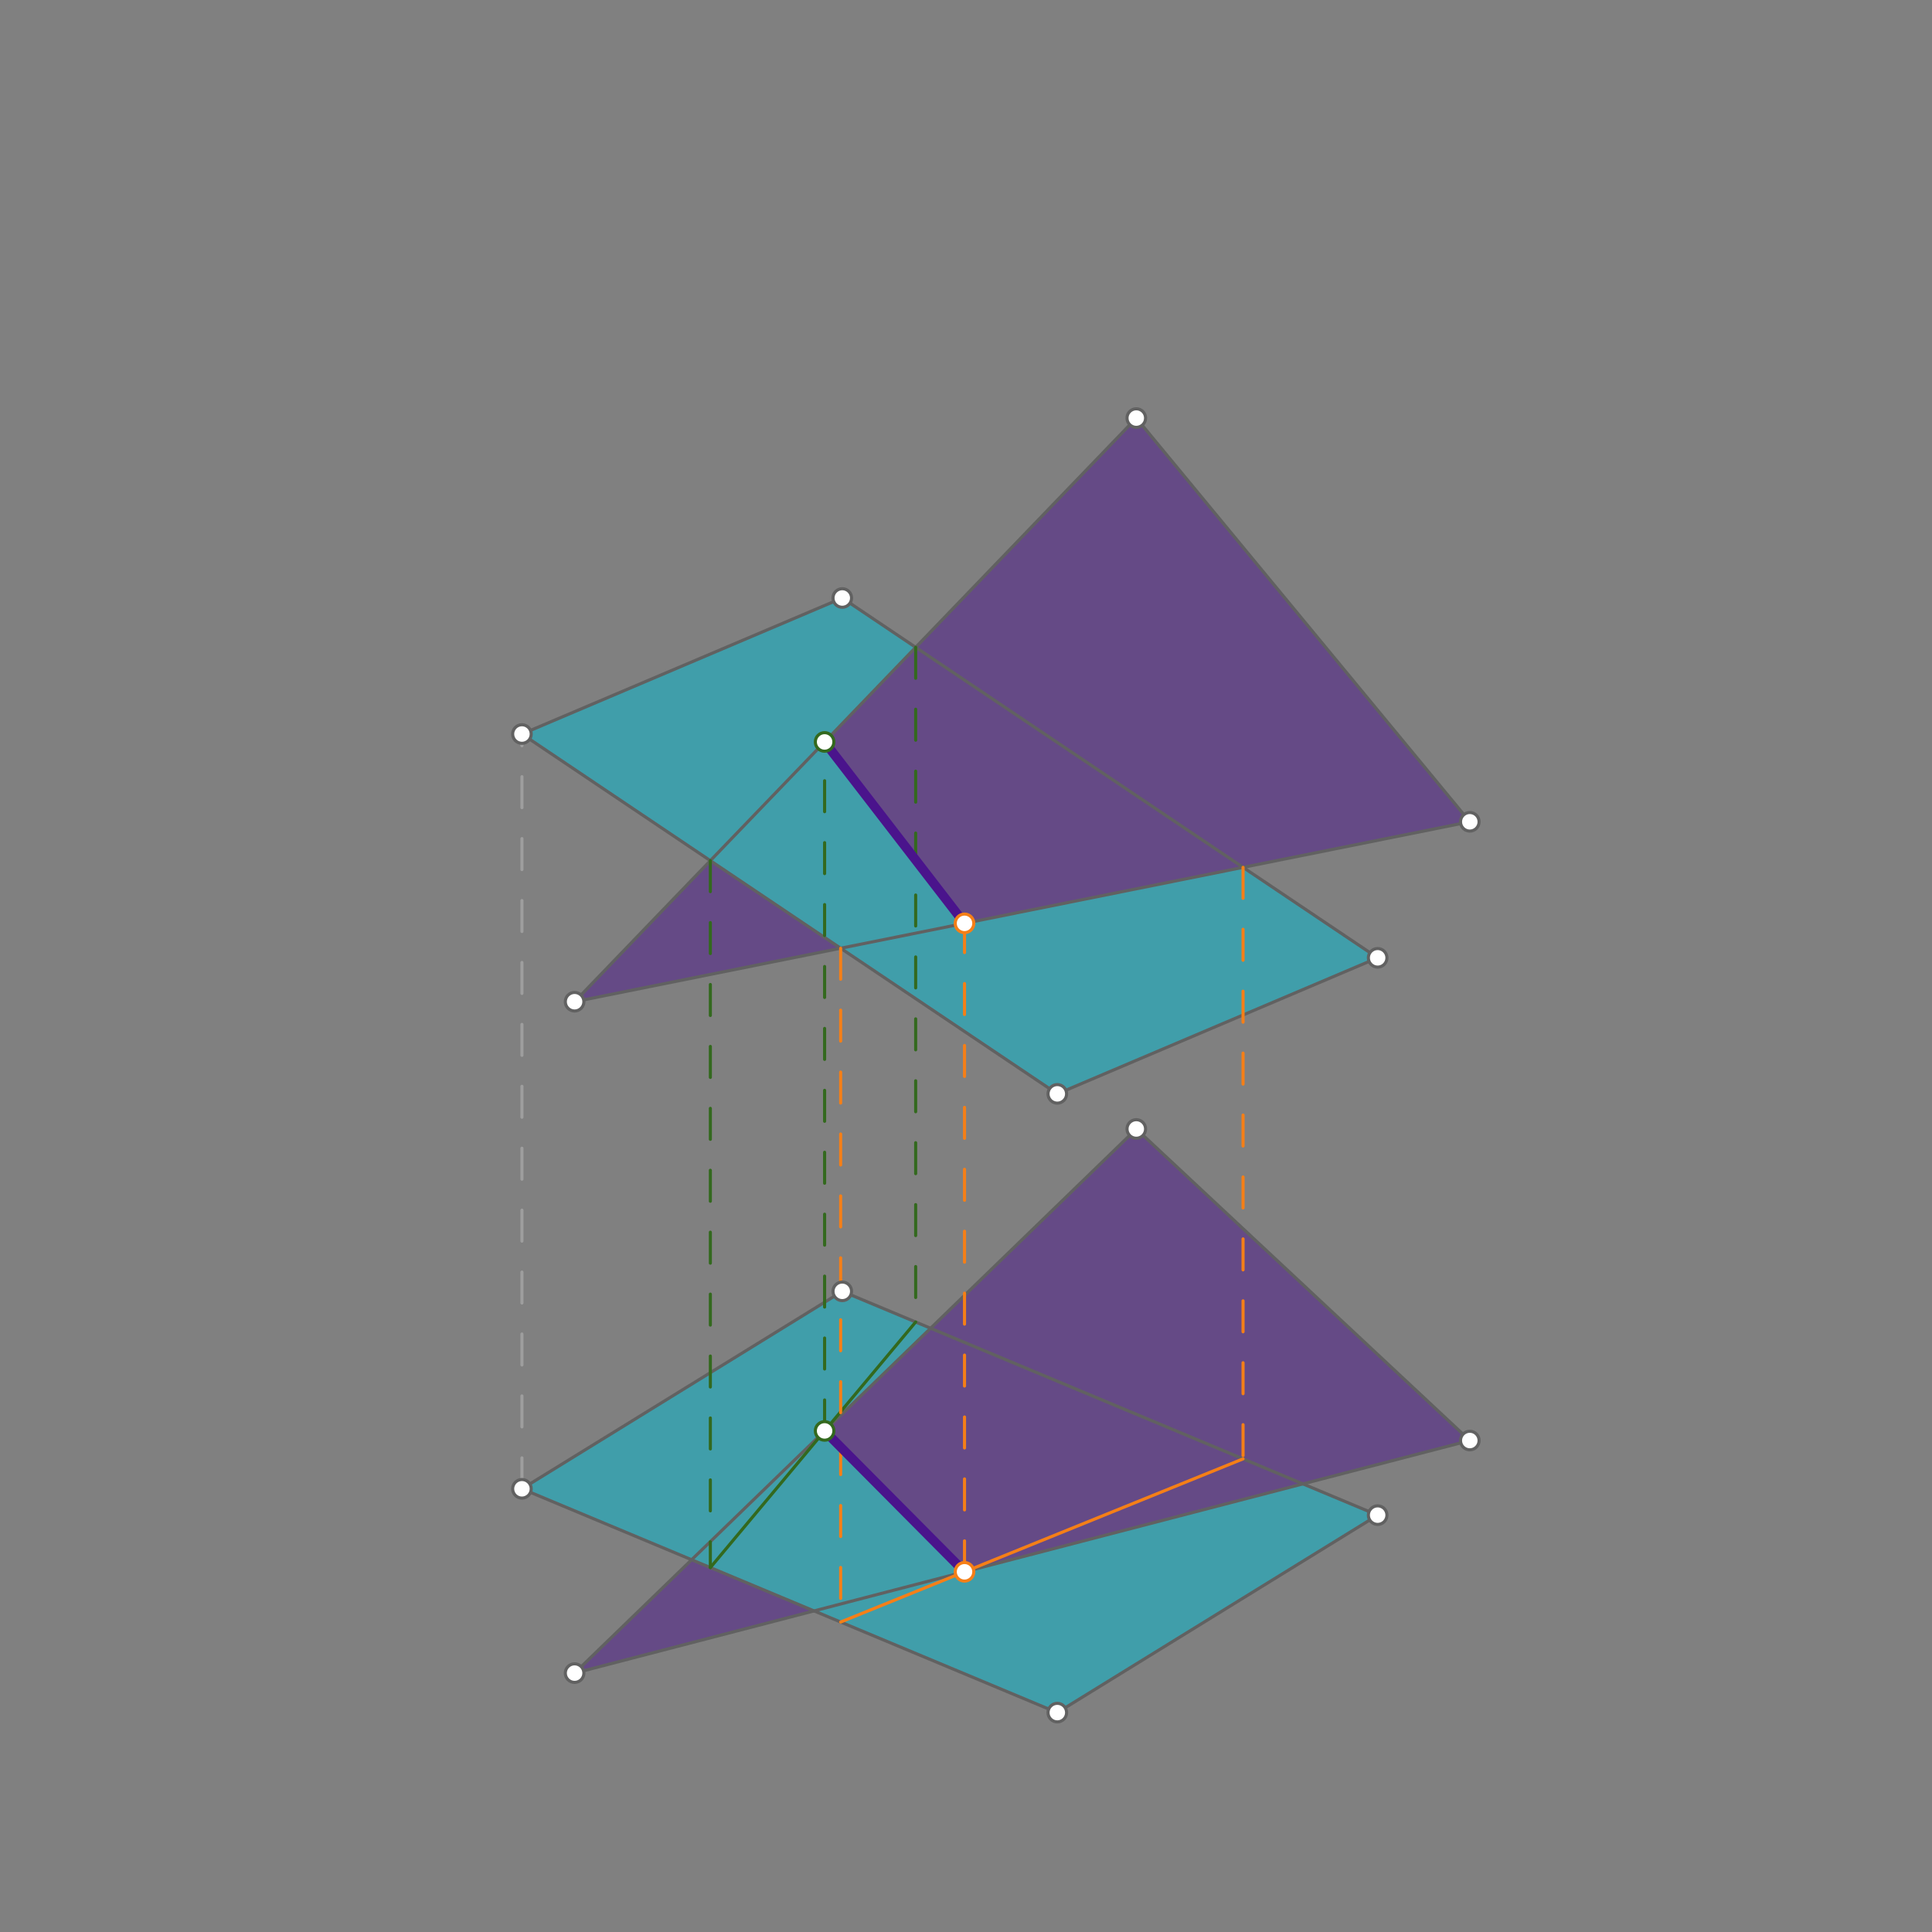 <svg xmlns="http://www.w3.org/2000/svg" class="svg--816" height="100%" preserveAspectRatio="xMidYMid meet" viewBox="0 0 624 624" width="100%"><rect x="0" y="0" width="624" height="624" fill="#808080" stroke="none"/><defs><marker id="marker-arrow" markerHeight="16" markerUnits="userSpaceOnUse" markerWidth="24" orient="auto-start-reverse" refX="24" refY="4" viewBox="0 0 24 8"><path d="M 0 0 L 24 4 L 0 8 z" stroke="inherit"></path></marker></defs><g class="aux-layer--949"></g><g class="main-layer--75a"><g class="element--733"><g fill="#4A148C" opacity="0.5"><path d="M 266.333 239.631 L 367.002 135.03 L 474.719 265.423 L 311.521 298.223 L 266.333 239.631 Z" stroke="none"></path></g></g><g class="element--733"><g fill="#4A148C" opacity="0.5"><path d="M 185.585 323.534 L 229.429 277.977 L 271.514 306.264 L 185.585 323.534 Z" stroke="none"></path></g></g><g class="element--733"><g fill="#00BCD4" opacity="0.5"><path d="M 266.333 239.631 L 295.744 209.071 L 272.042 193.14 L 168.577 237.077 L 341.491 353.297 L 444.955 309.36 L 401.484 280.142 L 311.521 298.223 L 266.333 239.631 Z" stroke="none"></path></g></g><g class="element--733"><g fill="#00BCD4" opacity="0.5"><path d="M 266.333 462.159 L 300.563 429 L 271.514 417.403 L 168.577 480.857 L 341.491 553.14 L 444.955 489.36 L 420.817 479.27 L 311.521 507.665 L 266.333 462.159 Z" stroke="none"></path></g></g><g class="element--733"><g fill="#4A148C" opacity="0.5"><path d="M 266.333 462.159 L 367.002 364.636 L 474.719 465.266 L 311.521 507.665 L 266.333 462.159 Z" stroke="none"></path></g></g><g class="element--733"><g fill="#4A148C" opacity="0.5"><path d="M 185.585 540.384 L 223.383 503.767 L 262.916 520.293 L 185.585 540.384 Z" stroke="none"></path></g></g><g class="element--733"><line stroke="#616161" stroke-dasharray="none" stroke-linecap="round" stroke-width="1" x1="185.585" x2="367.002" y1="323.534" y2="135.03"></line></g><g class="element--733"><line stroke="#616161" stroke-dasharray="none" stroke-linecap="round" stroke-width="1" x1="367.002" x2="474.719" y1="135.03" y2="265.423"></line></g><g class="element--733"><line stroke="#616161" stroke-dasharray="none" stroke-linecap="round" stroke-width="1" x1="474.719" x2="185.585" y1="265.423" y2="323.534"></line></g><g class="element--733"><line stroke="#616161" stroke-dasharray="none" stroke-linecap="round" stroke-width="1" x1="168.577" x2="272.042" y1="237.077" y2="193.14"></line></g><g class="element--733"><line stroke="#616161" stroke-dasharray="none" stroke-linecap="round" stroke-width="1" x1="272.042" x2="444.955" y1="193.14" y2="309.36"></line></g><g class="element--733"><line stroke="#616161" stroke-dasharray="none" stroke-linecap="round" stroke-width="1" x1="168.577" x2="341.491" y1="237.077" y2="353.297"></line></g><g class="element--733"><line stroke="#616161" stroke-dasharray="none" stroke-linecap="round" stroke-width="1" x1="341.491" x2="444.955" y1="353.297" y2="309.36"></line></g><g class="element--733"><line stroke="#616161" stroke-dasharray="none" stroke-linecap="round" stroke-width="1" x1="168.577" x2="341.491" y1="480.857" y2="553.14"></line></g><g class="element--733"><line stroke="#616161" stroke-dasharray="none" stroke-linecap="round" stroke-width="1" x1="168.577" x2="272.042" y1="480.857" y2="417.077"></line></g><g class="element--733"><line stroke="#616161" stroke-dasharray="none" stroke-linecap="round" stroke-width="1" x1="341.491" x2="444.955" y1="553.14" y2="489.36"></line></g><g class="element--733"><line stroke="#616161" stroke-dasharray="none" stroke-linecap="round" stroke-width="1" x1="444.955" x2="272.042" y1="489.36" y2="417.077"></line></g><g class="element--733"><line stroke="#616161" stroke-dasharray="none" stroke-linecap="round" stroke-width="1" x1="185.585" x2="367.002" y1="540.384" y2="364.636"></line></g><g class="element--733"><line stroke="#616161" stroke-dasharray="none" stroke-linecap="round" stroke-width="1" x1="367.002" x2="474.719" y1="364.636" y2="465.266"></line></g><g class="element--733"><line stroke="#616161" stroke-dasharray="none" stroke-linecap="round" stroke-width="1" x1="474.719" x2="185.585" y1="465.266" y2="540.384"></line></g><g class="element--733"><line stroke="#9E9E9E" stroke-dasharray="10" stroke-linecap="round" stroke-width="1" x1="168.577" x2="168.577" y1="480.857" y2="237.077"></line></g><g class="element--733"><line stroke="#33691E" stroke-dasharray="10" stroke-linecap="round" stroke-width="1" x1="229.429" x2="229.429" y1="277.977" y2="506.295"></line></g><g class="element--733"><line stroke="#33691E" stroke-dasharray="10" stroke-linecap="round" stroke-width="1" x1="295.744" x2="295.744" y1="209.071" y2="426.985"></line></g><g class="element--733"><line stroke="#33691E" stroke-dasharray="none" stroke-linecap="round" stroke-width="1" x1="229.429" x2="295.744" y1="506.295" y2="426.985"></line></g><g class="element--733"><line stroke="#33691E" stroke-dasharray="10" stroke-linecap="round" stroke-width="1" x1="266.333" x2="266.333" y1="462.159" y2="239.631"></line></g><g class="element--733"><line stroke="#F57F17" stroke-dasharray="10" stroke-linecap="round" stroke-width="1" x1="271.514" x2="271.514" y1="306.264" y2="523.887"></line></g><g class="element--733"><line stroke="#F57F17" stroke-dasharray="10" stroke-linecap="round" stroke-width="1" x1="401.484" x2="401.484" y1="280.142" y2="471.188"></line></g><g class="element--733"><line stroke="#F57F17" stroke-dasharray="none" stroke-linecap="round" stroke-width="1" x1="271.514" x2="401.484" y1="523.887" y2="471.188"></line></g><g class="element--733"><line stroke="#F57F17" stroke-dasharray="10" stroke-linecap="round" stroke-width="1" x1="311.521" x2="311.521" y1="507.665" y2="298.223"></line></g><g class="element--733"><line stroke="#4A148C" stroke-dasharray="none" stroke-linecap="round" stroke-width="3" x1="311.521" x2="266.333" y1="507.665" y2="462.159"></line></g><g class="element--733"><line stroke="#4A148C" stroke-dasharray="none" stroke-linecap="round" stroke-width="3" x1="311.521" x2="266.333" y1="298.223" y2="239.631"></line></g><g class="element--733"><circle cx="367.002" cy="135.03" r="3" stroke="#616161" stroke-width="1" fill="#ffffff"></circle>}</g><g class="element--733"><circle cx="272.042" cy="193.14" r="3" stroke="#616161" stroke-width="1" fill="#ffffff"></circle>}</g><g class="element--733"><circle cx="185.585" cy="323.534" r="3" stroke="#616161" stroke-width="1" fill="#ffffff"></circle>}</g><g class="element--733"><circle cx="474.719" cy="265.423" r="3" stroke="#616161" stroke-width="1" fill="#ffffff"></circle>}</g><g class="element--733"><circle cx="168.577" cy="237.077" r="3" stroke="#616161" stroke-width="1" fill="#ffffff"></circle>}</g><g class="element--733"><circle cx="444.955" cy="309.36" r="3" stroke="#616161" stroke-width="1" fill="#ffffff"></circle>}</g><g class="element--733"><circle cx="341.491" cy="353.297" r="3" stroke="#616161" stroke-width="1" fill="#ffffff"></circle>}</g><g class="element--733"><circle cx="168.577" cy="480.857" r="3" stroke="#616161" stroke-width="1" fill="#ffffff"></circle>}</g><g class="element--733"><circle cx="185.585" cy="540.384" r="3" stroke="#616161" stroke-width="1" fill="#ffffff"></circle>}</g><g class="element--733"><circle cx="272.042" cy="417.077" r="3" stroke="#616161" stroke-width="1" fill="#ffffff"></circle>}</g><g class="element--733"><circle cx="341.491" cy="553.14" r="3" stroke="#616161" stroke-width="1" fill="#ffffff"></circle>}</g><g class="element--733"><circle cx="444.955" cy="489.36" r="3" stroke="#616161" stroke-width="1" fill="#ffffff"></circle>}</g><g class="element--733"><circle cx="367.002" cy="364.636" r="3" stroke="#616161" stroke-width="1" fill="#ffffff"></circle>}</g><g class="element--733"><circle cx="474.719" cy="465.266" r="3" stroke="#616161" stroke-width="1" fill="#ffffff"></circle>}</g><g class="element--733"><circle cx="266.333" cy="462.159" r="3" stroke="#33691E" stroke-width="1" fill="#ffffff"></circle>}</g><g class="element--733"><circle cx="266.333" cy="239.631" r="3" stroke="#33691E" stroke-width="1" fill="#ffffff"></circle>}</g><g class="element--733"><circle cx="311.521" cy="507.665" r="3" stroke="#F57F17" stroke-width="1" fill="#ffffff"></circle>}</g><g class="element--733"><circle cx="311.521" cy="298.223" r="3" stroke="#F57F17" stroke-width="1" fill="#ffffff"></circle>}</g></g><g class="snaps-layer--ac6"></g><g class="temp-layer--52d"></g></svg>